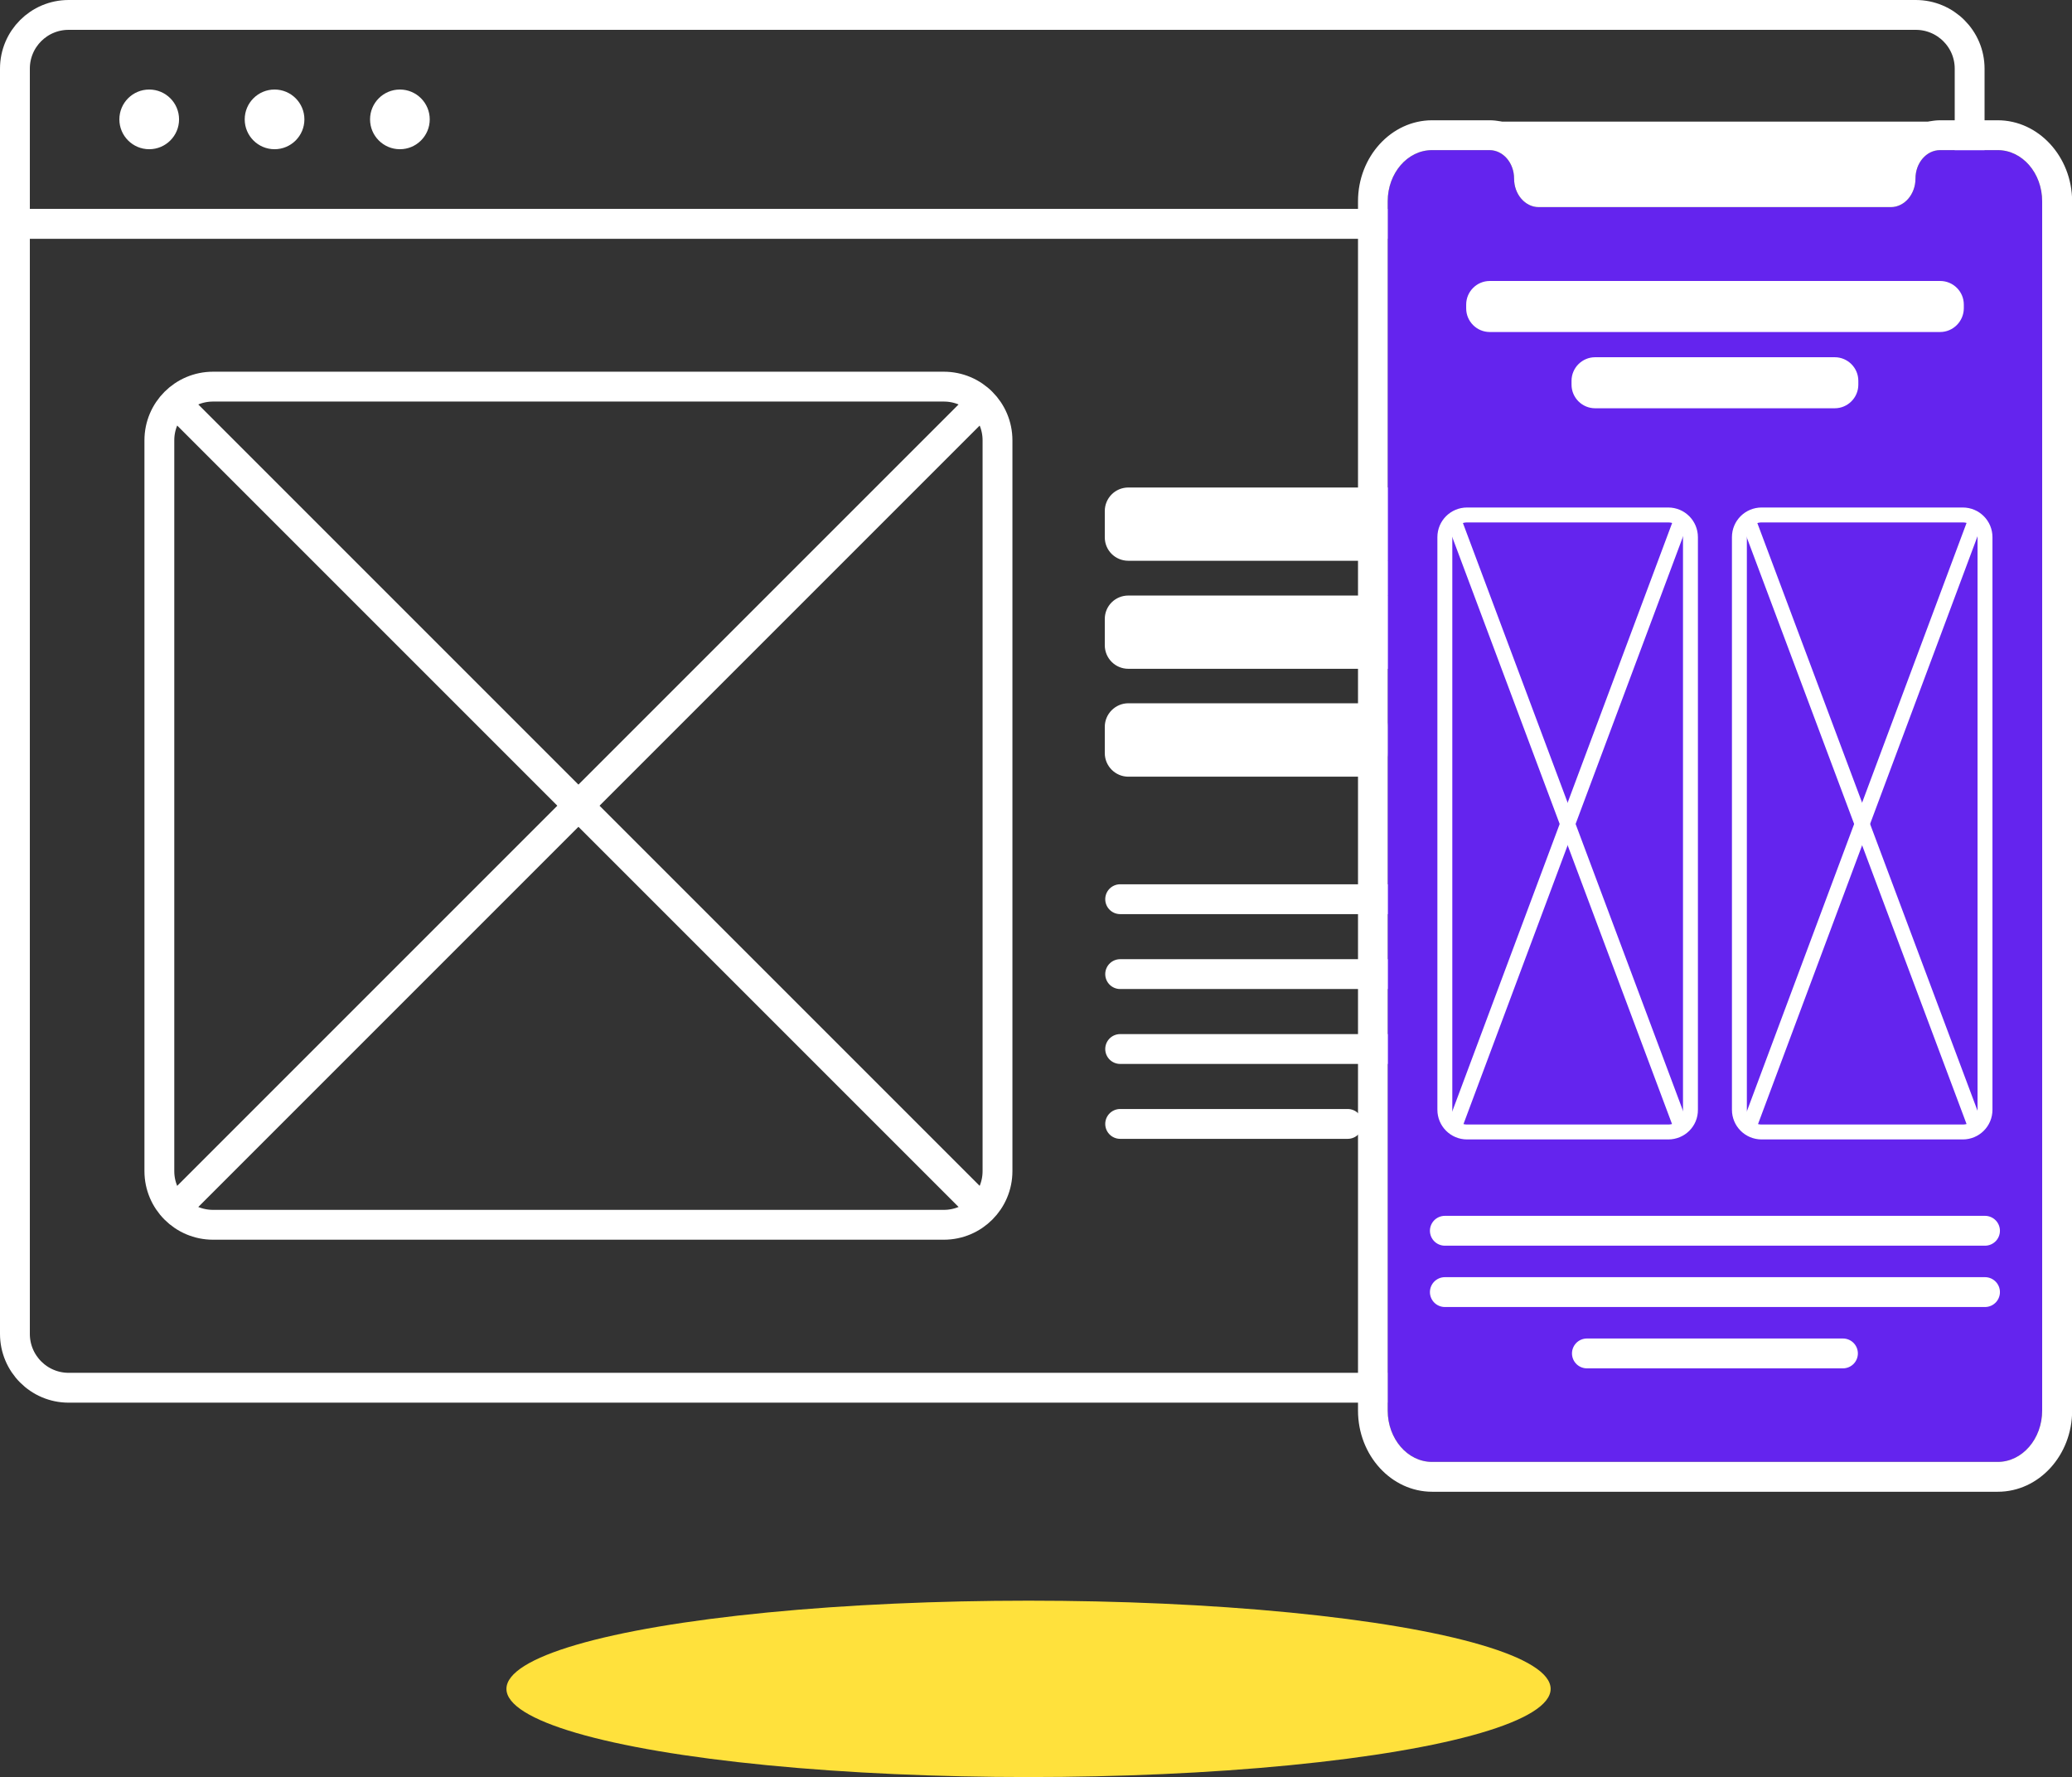 <?xml version="1.0" encoding="utf-8"?>
<!-- Generator: Adobe Illustrator 23.1.0, SVG Export Plug-In . SVG Version: 6.00 Build 0)  -->
<svg version="1.1" id="Layer_1" xmlns="http://www.w3.org/2000/svg" xmlns:xlink="http://www.w3.org/1999/xlink" x="0px" y="0px"
	 viewBox="0 0 138.86 119.1" style="enable-background:new 0 0 138.86 119.1;" xml:space="preserve">
<rect x="0" y="0" width="138.86" height="119.1" fill="#333333" stroke="none"/>
<style type="text/css">
	.st0{fill:#FFE13C;}
	.st1{fill:none;stroke:#FFFFFF;stroke-width:2;stroke-miterlimit:10;}
	.st2{fill:#FFFFFF;}
	.st3{fill:none;stroke:#FFFFFF;stroke-width:2;stroke-linecap:round;stroke-miterlimit:10;}
	.st4{fill:none;stroke:#FFFFFF;stroke-miterlimit:10;}
	.st5{fill:#6424EE;}
	.st6{fill:none;}
</style>
<g>
	<ellipse class="st0" cx="68.93" cy="113.18" rx="34.99" ry="5.91"/>
	<g>
		<g>
			<path class="st1" d="M132,15v-4.94V9.23V8.86V4.6c0-1.99-1.62-3.6-3.61-3.6H4.6C2.61,1,1,2.61,1,4.6V15h92"/>
			<g>
				<circle class="st2" cx="10" cy="8" r="2"/>
				<circle class="st2" cx="18.4" cy="8" r="2"/>
				<circle class="st2" cx="26.8" cy="8" r="2"/>
			</g>
		</g>
		<g>
			<path class="st1" d="M93,37.58v-4.91 M93,44.82v-4.91 M93,93H4.6C2.61,93,1,91.38,1,89.39V15h92"/>
			<g>
				<g>
					<path class="st1" d="M63.25,82.08H14.28c-1.99,0-3.6-1.61-3.6-3.6V29.51c0-1.99,1.61-3.6,3.6-3.6h48.97
						c1.99,0,3.6,1.61,3.6,3.6v48.97C66.85,80.47,65.24,82.08,63.25,82.08z"/>
					<g>
						<line class="st1" x1="11.74" y1="26.97" x2="65.79" y2="81.02"/>
						<line class="st1" x1="11.74" y1="81.02" x2="65.79" y2="26.97"/>
					</g>
				</g>
				<g>
					<path class="st2" d="M93,32.67v4.91H75.62c-0.88,0-1.58-0.7-1.58-1.57v-1.76c0-0.87,0.7-1.58,1.58-1.58H93z"/>
					<path class="st2" d="M93,39.91v4.91H75.62c-0.88,0-1.58-0.71-1.58-1.58v-1.76c0-0.87,0.7-1.57,1.58-1.57H93z"/>
					<path class="st2" d="M91.42,52.05H75.62c-0.87,0-1.58-0.71-1.58-1.58v-1.76c0-0.87,0.71-1.58,1.58-1.58h15.81
						c0.87,0,1.58,0.71,1.58,1.58v1.76C93,51.34,92.29,52.05,91.42,52.05z"/>
					<line class="st3" x1="93" y1="60.26" x2="75.07" y2="60.26"/>
					<line class="st3" x1="93" y1="65.28" x2="75.07" y2="65.28"/>
					<line class="st3" x1="93" y1="70.3" x2="75.07" y2="70.3"/>
					<line class="st3" x1="75.07" y1="75.32" x2="90.32" y2="75.32"/>
				</g>
			</g>
		</g>
	</g>
	<line class="st4" x1="93" y1="39.91" x2="93" y2="37.58"/>
	<g>
		<path class="st5" d="M136.86,13.49v81.04c0,1.89-1.33,3.44-2.98,3.44H95.97c-1.64,0-2.97-1.55-2.97-3.44V13.49
			c0-1.89,1.33-3.43,2.97-3.43h3.85c0.91,0,1.65,0.85,1.65,1.91c0,1.05,0.74,1.91,1.65,1.91h23.6c0.91,0,1.65-0.86,1.65-1.91
			c0-1.06,0.74-1.91,1.65-1.91h3.84C135.53,10.06,136.86,11.6,136.86,13.49z"/>
		<path class="st2" d="M130.02,22.25H99.84c-0.87,0-1.58-0.71-1.58-1.58v-0.26c0-0.87,0.71-1.58,1.58-1.58h30.19
			c0.87,0,1.58,0.71,1.58,1.58v0.26C131.6,21.54,130.89,22.25,130.02,22.25z"/>
		<path class="st2" d="M122.96,27.36H106.9c-0.87,0-1.58-0.71-1.58-1.58v-0.26c0-0.87,0.71-1.58,1.58-1.58h16.06
			c0.87,0,1.58,0.71,1.58,1.58v0.26C124.54,26.65,123.83,27.36,122.96,27.36z"/>
		<g>
			<line class="st3" x1="96.83" y1="82.48" x2="133.03" y2="82.48"/>
			<line class="st3" x1="96.83" y1="86.59" x2="133.03" y2="86.59"/>
			<line class="st3" x1="106.35" y1="90.7" x2="123.51" y2="90.7"/>
		</g>
		<g>
			<path class="st6" d="M126.73,13.88h-23.6c0.91,0,1.65-0.86,1.65-1.91c0-1.06-0.74-1.91-1.65-1.91h23.6
				c-0.92,0-1.65,0.85-1.65,1.91C125.07,13.02,125.81,13.88,126.73,13.88z"/>
		</g>
		<g>
			<ellipse class="st6" cx="114.93" cy="11.97" rx="1.65" ry="1.91"/>
		</g>
		<g>
			<path class="st6" d="M116.58,10.06c-0.92,0-1.66,0.85-1.66,1.91c0-1.06-0.74-1.91-1.65-1.91H116.58z"/>
		</g>
		<g>
			<ellipse class="st6" cx="114.93" cy="11.97" rx="1.65" ry="1.91"/>
		</g>
		<g>
			<path class="st2" d="M133.88,10.06c1.65,0,2.98,1.54,2.98,3.43v81.04c0,1.89-1.33,3.44-2.98,3.44H95.97
				c-1.64,0-2.97-1.55-2.97-3.44V13.49c0-1.89,1.33-3.43,2.97-3.43h3.85c0.91,0,1.65,0.85,1.65,1.91c0,1.05,0.74,1.91,1.65,1.91
				h23.6c0.91,0,1.65-0.86,1.65-1.91c0-1.06,0.74-1.91,1.65-1.91H133.88 M133.88,8.06h-3.84c-1.99,0-3.61,1.71-3.65,3.82h-22.91
				c-0.04-2.12-1.67-3.82-3.65-3.82h-3.85c-2.74,0-4.97,2.44-4.97,5.43v81.04c0,3,2.23,5.44,4.97,5.44h37.91
				c2.75,0,4.98-2.44,4.98-5.44V13.49C138.86,10.5,136.62,8.06,133.88,8.06L133.88,8.06z"/>
		</g>
		<path class="st2" d="M132.1,9.23h-2.85l-1.52,1.21l-1.06,2.25c0,0-5.08-0.11-5.22,0c-0.14,0.11-16.31,0.22-16.31,0.22h-2.9
			l-0.38-1.15l-1.05-1.98l-1.33-0.55l-1.72-1.08l34.05,0L132.1,9.23z"/>
		<g>
			<path class="st4" d="M111.8,75.86H98.32c-0.83,0-1.49-0.67-1.49-1.49V36c0-0.83,0.67-1.49,1.49-1.49h13.48
				c0.83,0,1.49,0.67,1.49,1.49v38.37C113.3,75.2,112.63,75.86,111.8,75.86z"/>
			<line class="st4" x1="97.41" y1="34.79" x2="112.69" y2="75.6"/>
			<line class="st4" x1="112.7" y1="34.77" x2="97.44" y2="75.61"/>
		</g>
		<g>
			<path class="st4" d="M131.54,75.86h-13.48c-0.83,0-1.49-0.67-1.49-1.49V36c0-0.83,0.67-1.49,1.49-1.49h13.48
				c0.83,0,1.49,0.67,1.49,1.49v38.37C133.03,75.2,132.36,75.86,131.54,75.86z"/>
			<line class="st4" x1="117.14" y1="34.79" x2="132.43" y2="75.6"/>
			<line class="st4" x1="132.43" y1="34.77" x2="117.18" y2="75.61"/>
		</g>
	</g>
</g>
</svg>
